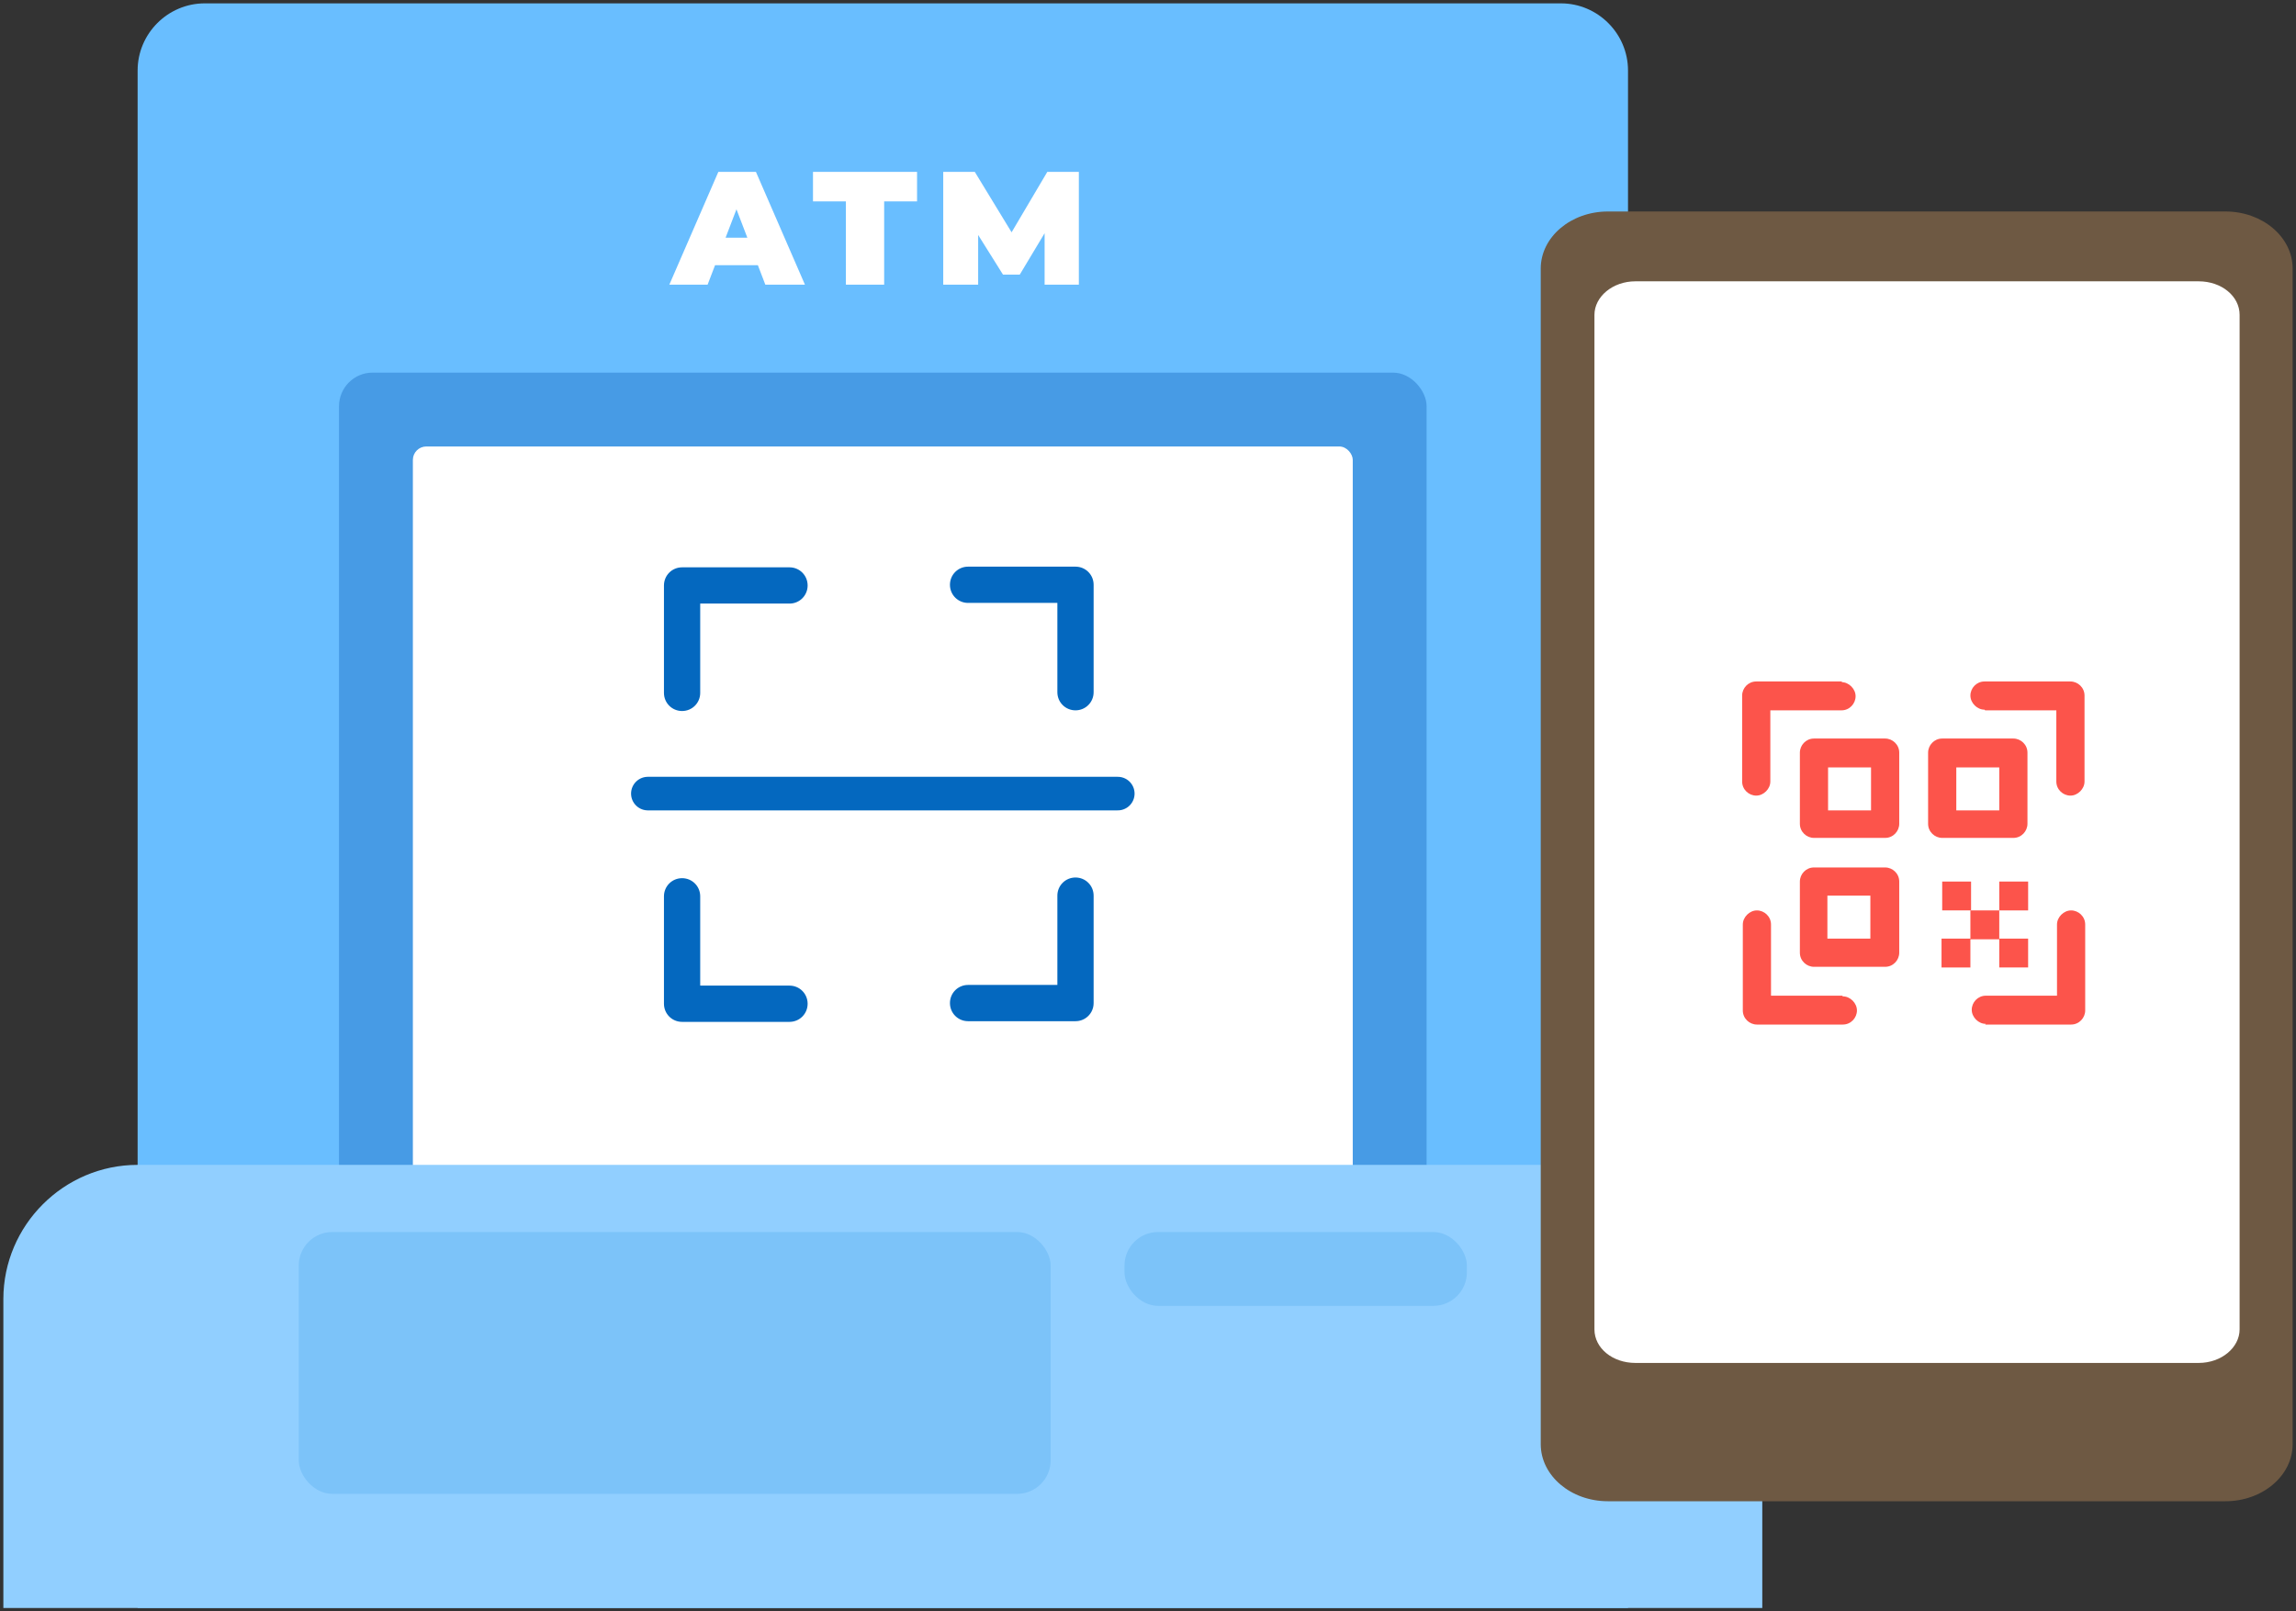<svg xmlns="http://www.w3.org/2000/svg" width="342" height="240" viewBox="0 0 342 240"><rect x="0" y="0" width="342" height="240" fill="#333333" stroke="none"/><defs><style>.st3{fill:#fc544b;fill-rule:evenodd}.st6{fill:#fff}.st9{fill:#7cc3f9}</style></defs><g id="_圖層_3" data-name="圖層_3"><path d="M20.5 10.5c0-5.5 4.5-10 10-10h202c5.5 0 10 4.5 10 10v229h-222z" style="fill:#69beff"/><path d="m99.7 42.4 7.3-16.8h5.6l7.3 16.8H114l-5.4-14.1h2.2l-5.4 14.1h-5.8Zm4.3-2.9 1.4-4.1h7.7l1.4 4.1h-10.6Zm22 2.9V30h-4.9v-4.4h15.5V30h-4.9v12.4zm14.5 0V25.6h4.7l6.7 11h-2.4l6.5-11h4.7v16.8h-5.1v-9h.8l-4.5 7.5h-2.5l-4.7-7.5h1v9z" class="st6"/><rect width="162" height="125" x="50.5" y="55.5" rx="5" ry="5" style="fill:#479be5"/><rect width="140" height="112" x="61.5" y="66.5" class="st6" rx="2" ry="2"/><path d="M.5 193.5c0-11 9-20 20-20h222c11 0 20 9 20 20v46H.5z" style="fill:#91cfff"/><rect width="112" height="39" x="44.5" y="183.5" class="st9" rx="5" ry="5"/><rect width="51" height="11" x="167.5" y="183.5" class="st9" rx="5" ry="5"/><path d="M239.5 31.5h92c5.5 0 10 3.8 10 8.5v175.1c0 4.7-4.5 8.5-10 8.5h-92c-5.5 0-10-3.8-10-8.5V40c0-4.7 4.5-8.5 10-8.5" style="fill:#6e5943"/><path d="M327.5 41.9h-83.9c-3.4 0-6.1 2.3-6.1 5V198c0 2.8 2.7 5 6.1 5h83.9c3.4 0 6.1-2.3 6.1-5V46.9c0-2.8-2.7-5-6.1-5" class="st6"/><path d="M282.9 112.1c0-1.2-1-2.1-2.1-2.1h-10.6c-1.2 0-2.1 1-2.1 2.1v10.6c0 1.2 1 2.1 2.1 2.1h10.6c1.2 0 2.1-1 2.1-2.1zm-4.2 2.2v6.4h-6.4v-6.4z" class="st3"/><path d="M274.4 101.5h-12.8c-1.2 0-2.1 1-2.1 2.1v12.8c0 1.2 1 2.1 2.1 2.1s2.1-1 2.1-2.1v-10.6h10.6c1.2 0 2.1-1 2.1-2.1s-1-2.1-2.1-2.1Zm21.3 4.3h10.6v10.6c0 1.2 1 2.1 2.1 2.1s2.1-1 2.1-2.1v-12.8c0-1.2-1-2.1-2.1-2.1h-12.8c-1.2 0-2.1 1-2.1 2.1s1 2.1 2.1 2.1Zm0 46.8h12.8c1.2 0 2.1-1 2.1-2.1v-12.8c0-1.2-1-2.1-2.1-2.1s-2.1 1-2.1 2.1v10.6h-10.6c-1.2 0-2.1 1-2.1 2.1s1 2.1 2.1 2.1Zm-21.3-4.3h-10.6v-10.6c0-1.2-1-2.1-2.1-2.1s-2.1 1-2.1 2.1v12.8c0 1.2 1 2.1 2.1 2.1h12.8c1.2 0 2.1-1 2.1-2.1s-1-2.1-2.1-2.1Z" class="st3"/><path d="M302 112.1c0-1.2-1-2.1-2.1-2.1h-10.6c-1.2 0-2.1 1-2.1 2.1v10.6c0 1.2 1 2.1 2.1 2.1h10.6c1.2 0 2.1-1 2.1-2.1zm-4.2 2.2v6.4h-6.4v-6.4zm-14.9 17c0-1.2-1-2.1-2.1-2.1h-10.6c-1.2 0-2.1 1-2.1 2.1v10.6c0 1.2 1 2.1 2.1 2.1h10.6c1.2 0 2.1-1 2.1-2.1zm-4.3 2.1v6.4h-6.4v-6.4zm10.7-2.1h4.3v4.3h-4.3zm8.5 8.5h4.3v4.3h-4.3z" class="st3"/><path d="M293.5 135.6h4.3v4.3h-4.3zm-4.3 4.2h4.3v4.3h-4.3zm8.6-8.5h4.3v4.3h-4.3z" class="st3"/><path d="M117.6 84.5h-16c-1.5 0-2.7 1.2-2.7 2.7v16c0 1.5 1.2 2.7 2.7 2.7s2.7-1.2 2.7-2.7V89.9h13.3c1.5 0 2.7-1.2 2.7-2.7s-1.2-2.7-2.7-2.7m26.6 5.3h13.3v13.3c0 1.5 1.2 2.7 2.7 2.7s2.7-1.2 2.7-2.7v-16c0-1.5-1.2-2.7-2.7-2.7h-16c-1.5 0-2.7 1.2-2.7 2.7s1.2 2.7 2.7 2.7m0 62.3h16c1.5 0 2.7-1.2 2.7-2.7v-16c0-1.5-1.2-2.7-2.7-2.7s-2.7 1.2-2.7 2.7v13.3h-13.3c-1.5 0-2.7 1.2-2.7 2.7s1.2 2.7 2.7 2.7m-26.6-5.3h-13.3v-13.3c0-1.5-1.2-2.7-2.7-2.7s-2.7 1.2-2.7 2.7v16c0 1.5 1.2 2.7 2.7 2.7h16c1.5 0 2.7-1.2 2.7-2.7s-1.2-2.7-2.7-2.7" style="fill-rule:evenodd;fill:#0468bf"/><path d="M96.5 118.2h70" style="stroke-linecap:round;fill:none;stroke:#0468bf;stroke-width:5px"/></g></svg>